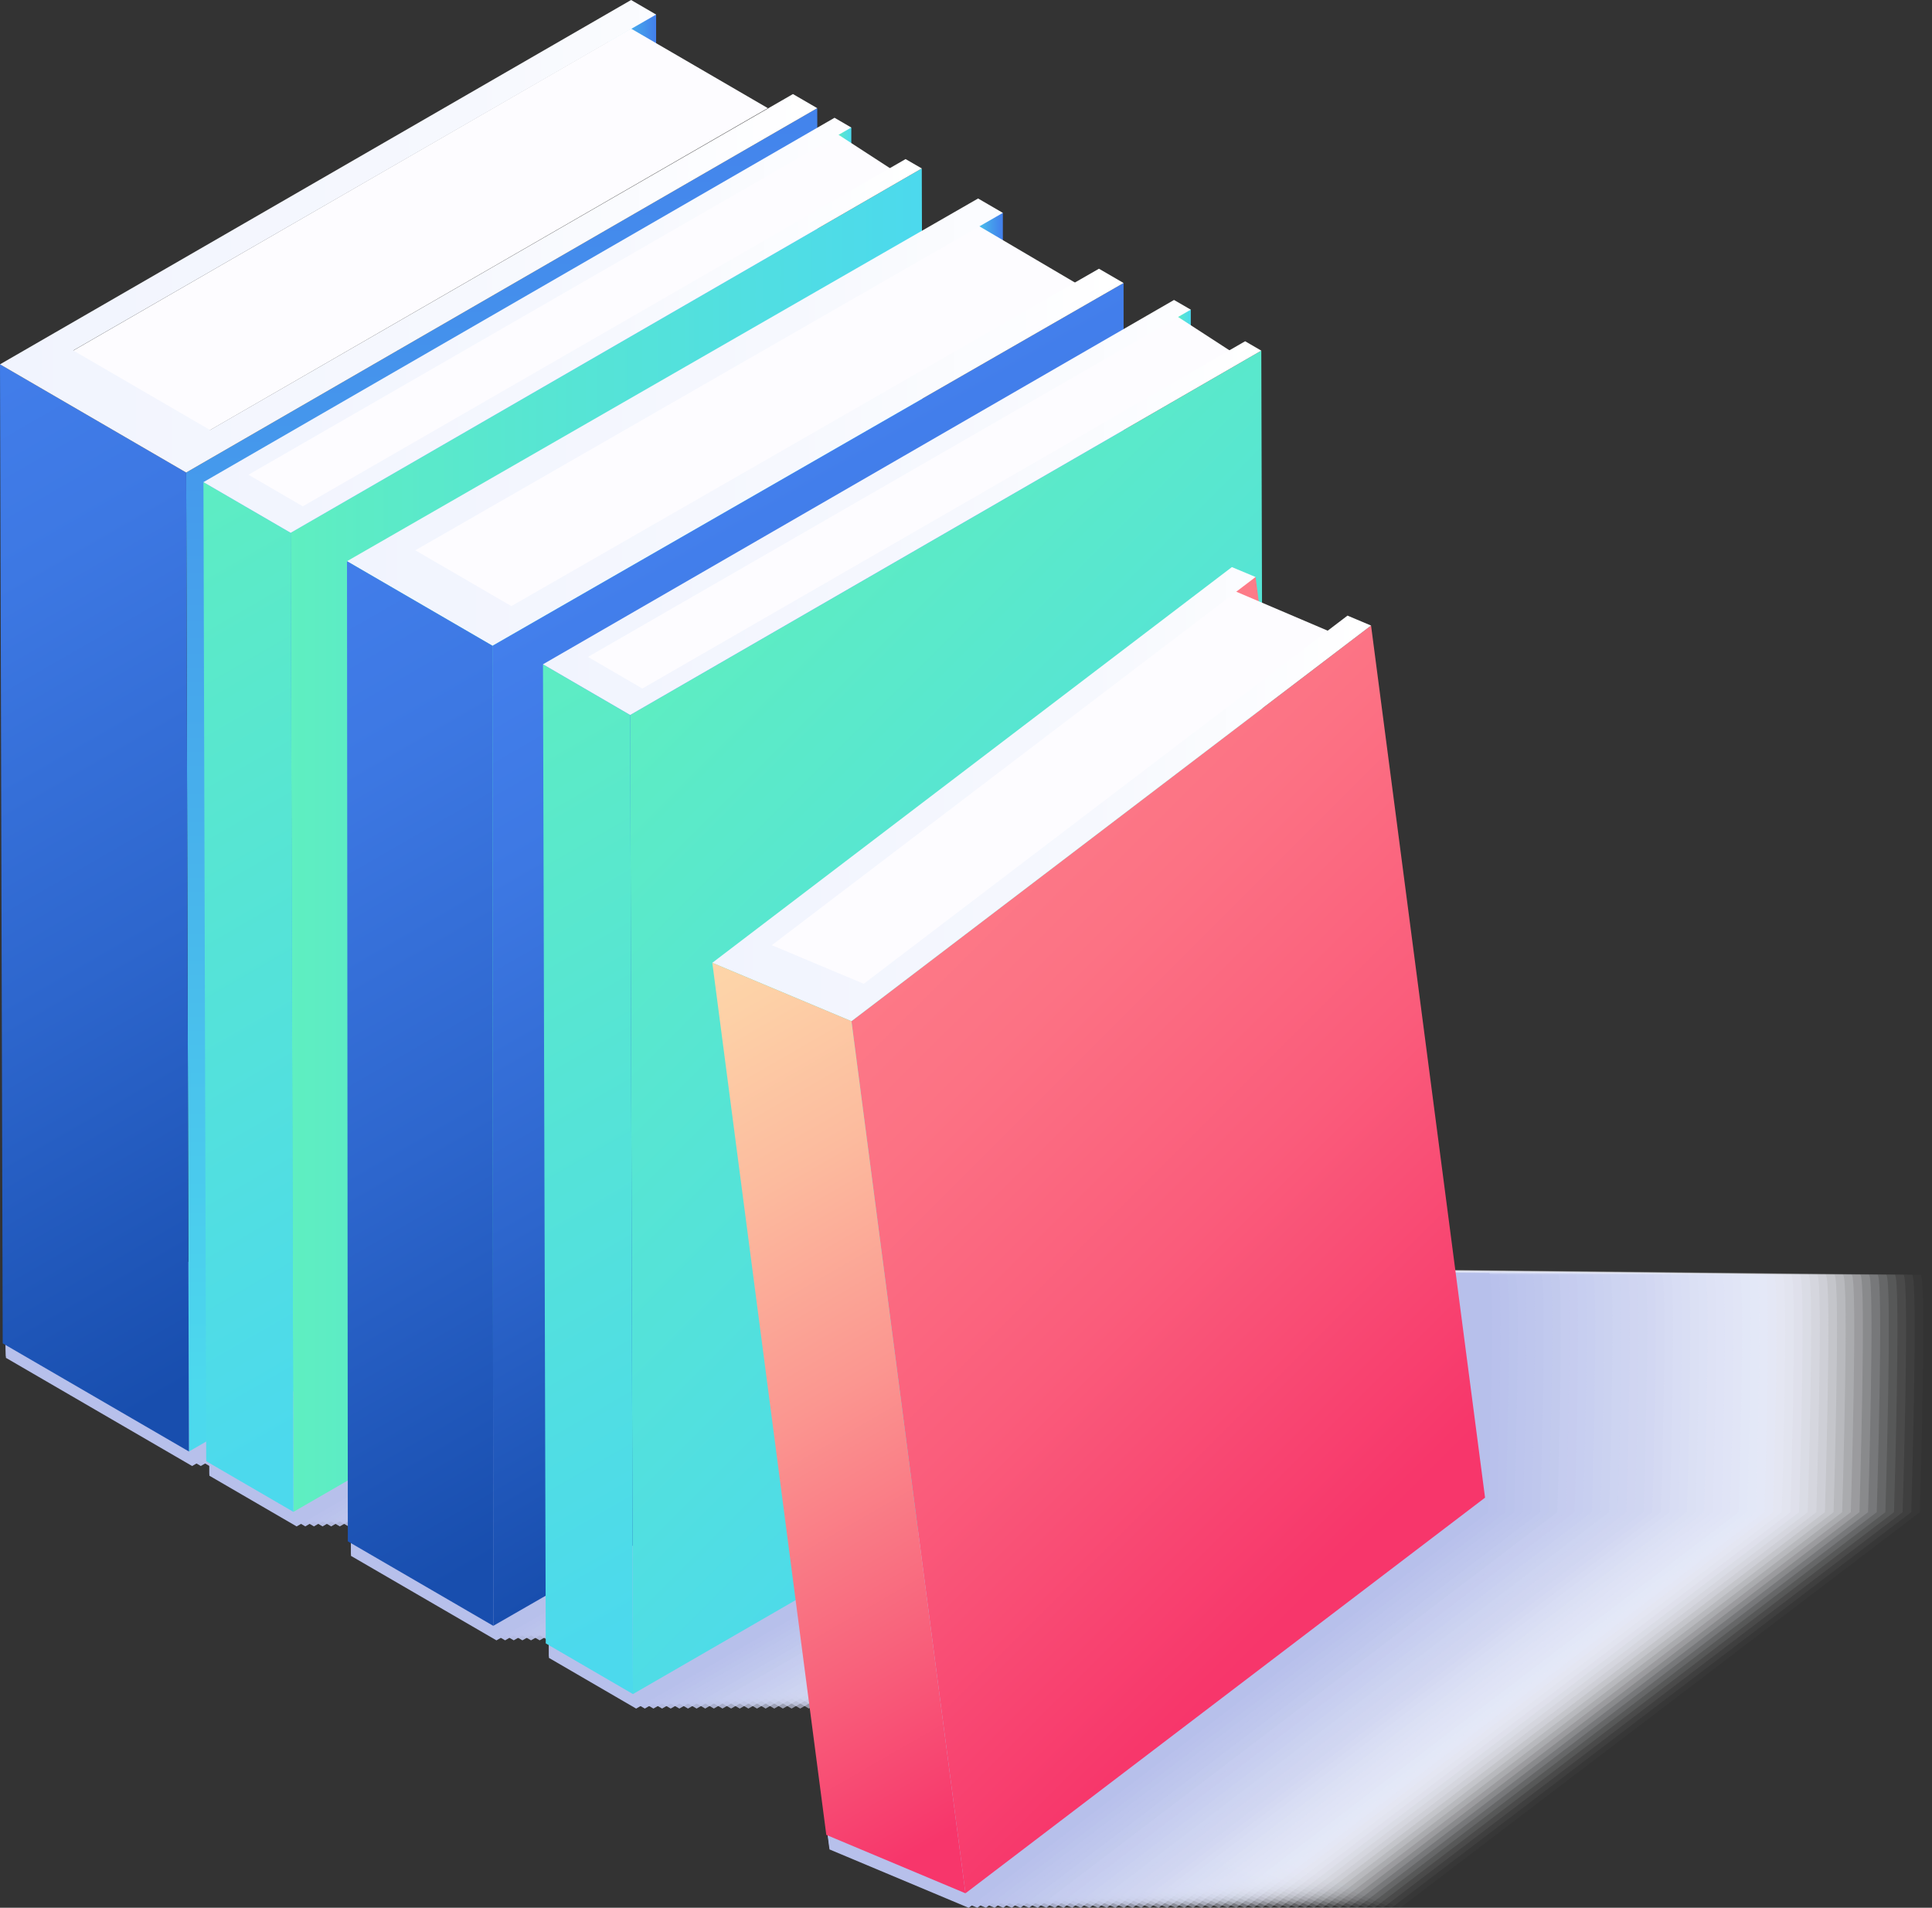 <?xml version="1.0" encoding="UTF-8"?><svg xmlns="http://www.w3.org/2000/svg" xmlns:xlink="http://www.w3.org/1999/xlink" viewBox="0 0 656.05 647.83"><rect x="0" y="0" width="656.05" height="647.83" fill="#333333" stroke="none"/><defs><style>.cls-1{fill:#e1e5f7;opacity:.41;}.cls-2{fill:#bfc7ed;opacity:.88;}.cls-3{fill:#fd7b88;}.cls-4{fill:#f8f9fd;opacity:.1;}.cls-5{fill:#e4e8f8;opacity:.37;}.cls-6{fill:#c4cbef;opacity:.82;}.cls-7{fill:#f7f8fd;opacity:.12;}.cls-8{fill:#d5daf3;opacity:.59;}.cls-9{fill:url(#linear-gradient-8);}.cls-10{fill:url(#linear-gradient-7);}.cls-11{fill:url(#linear-gradient-5);}.cls-12{fill:url(#linear-gradient-6);}.cls-13{fill:url(#linear-gradient-9);}.cls-14{fill:url(#linear-gradient-4);}.cls-15{fill:url(#linear-gradient-3);}.cls-16{fill:url(#linear-gradient-2);}.cls-17{fill:#c2caee;opacity:.84;}.cls-18{fill:#cfd5f2;opacity:.67;}.cls-19{fill:#f5f6fc;opacity:.14;}.cls-20{fill:#d2d7f2;opacity:.63;}.cls-21{fill:#ccd3f1;opacity:.71;}.cls-22{fill:#d9def4;opacity:.53;}.cls-23{fill:url(#linear-gradient);}.cls-24{fill:#eef0fa;opacity:.24;}.cls-25{fill:#d7dcf4;opacity:.55;}.cls-26{fill:#e0e4f6;opacity:.43;}.cls-27{fill:#fcfdfe;opacity:.04;}.cls-28{fill:#edeffa;opacity:.25;}.cls-29{fill:#c5ccef;opacity:.8;}.cls-30{isolation:isolate;}.cls-31{fill:#dfe3f6;opacity:.45;}.cls-32{fill:#fdfcff;}.cls-33{fill:#dadff5;opacity:.51;}.cls-34{fill:#e3e6f7;opacity:.39;}.cls-35{mix-blend-mode:multiply;}.cls-36{fill:#eaecf9;opacity:.29;}.cls-37{fill:#cbd1f0;opacity:.73;}.cls-38{fill:#e6e9f8;opacity:.35;}.cls-39{fill:#bbc4ec;opacity:.94;}.cls-40{fill:#c8cff0;opacity:.76;}.cls-41{fill:#d6dbf4;opacity:.57;}.cls-42{fill:#fff;opacity:0;}.cls-43{fill:#ebeefa;opacity:.27;}.cls-44{fill:#bdc5ed;opacity:.92;}.cls-45{fill:url(#linear-gradient-10);}.cls-46{fill:url(#linear-gradient-11);}.cls-47{fill:url(#linear-gradient-12);}.cls-48{fill:url(#linear-gradient-13);}.cls-49{fill:url(#linear-gradient-19);}.cls-50{fill:url(#linear-gradient-14);}.cls-51{fill:url(#linear-gradient-15);}.cls-52{fill:url(#linear-gradient-16);}.cls-53{fill:url(#linear-gradient-17);}.cls-54{fill:url(#linear-gradient-18);}.cls-55{fill:#d0d6f2;opacity:.65;}.cls-56{fill:#f4f5fc;opacity:.16;}.cls-57{fill:#dde1f6;opacity:.47;}.cls-58{fill:#e8ebf9;opacity:.31;}.cls-59{fill:#bec6ed;opacity:.9;}.cls-60{fill:#fbfbfe;opacity:.06;}.cls-61{fill:#bac2ec;opacity:.96;}.cls-62{fill:#f9fafd;opacity:.08;}.cls-63{fill:#f2f4fb;opacity:.18;}.cls-64{fill:#fefeff;opacity:.02;}.cls-65{fill:#f1f3fb;opacity:.2;}.cls-66{fill:#b7c0eb;}.cls-67{fill:#d3d9f3;opacity:.61;}.cls-68{fill:#eff1fb;opacity:.22;}.cls-69{fill:#c7ceef;opacity:.78;}.cls-70{fill:#c9d0f0;opacity:.75;}.cls-71{fill:#ced4f1;opacity:.69;}.cls-72{fill:#e7eaf8;opacity:.33;}.cls-73{fill:#c1c9ee;opacity:.86;}.cls-74{fill:#b8c1eb;opacity:.98;}.cls-75{fill:#dce0f5;opacity:.49;}</style><linearGradient id="linear-gradient" x1="206.71" y1="16.25" x2="222.79" y2="16.25" gradientUnits="userSpaceOnUse"><stop offset="0" stop-color="#4cd9ed"/><stop offset=".54" stop-color="#46a5ec"/><stop offset="1" stop-color="#437fec"/></linearGradient><linearGradient id="linear-gradient-2" x1="547.8" y1="5674.23" x2="547.8" y2="5565.98" gradientTransform="translate(-2137.53 -23417.75) scale(4.21)" xlink:href="#linear-gradient"/><linearGradient id="linear-gradient-3" x1="494" y1="5594.28" x2="535.74" y2="5666.58" gradientTransform="translate(-2137.53 -23417.75) scale(4.21)" gradientUnits="userSpaceOnUse"><stop offset="0" stop-color="#437fec"/><stop offset=".24" stop-color="#3d78e3"/><stop offset=".61" stop-color="#2d66cd"/><stop offset="1" stop-color="#184eae"/></linearGradient><linearGradient id="linear-gradient-4" x1="507.26" y1="5576.3" x2="573.11" y2="5576.3" gradientTransform="translate(-2137.53 -23417.75) scale(4.21)" gradientUnits="userSpaceOnUse"><stop offset="0" stop-color="#f1f4fe"/><stop offset=".58" stop-color="#f6f8fe"/><stop offset="1" stop-color="#fff"/></linearGradient><linearGradient id="linear-gradient-5" x1="283.88" y1="47.7" x2="289.07" y2="47.7" gradientUnits="userSpaceOnUse"><stop offset="0" stop-color="#5fefc0"/><stop offset=".13" stop-color="#5cebc6"/><stop offset="1" stop-color="#4cd9ed"/></linearGradient><linearGradient id="linear-gradient-6" x1="530.68" y1="5624.97" x2="581.76" y2="5624.97" gradientTransform="translate(-2137.53 -23417.75) scale(4.21)" xlink:href="#linear-gradient-5"/><linearGradient id="linear-gradient-7" x1="508.4" y1="5604.92" x2="546.15" y2="5670.3" gradientTransform="translate(-2137.53 -23417.75) scale(4.21)" xlink:href="#linear-gradient-5"/><linearGradient id="linear-gradient-8" x1="523.65" y1="5583.48" x2="581.54" y2="5583.48" xlink:href="#linear-gradient-4"/><linearGradient id="linear-gradient-9" x1="329.72" y1="78.32" x2="340.54" y2="78.32" xlink:href="#linear-gradient"/><linearGradient id="linear-gradient-10" x1="202.3" y1="199.02" x2="346.73" y2="449.19" gradientTransform="matrix(1,0,0,1,0,0)" xlink:href="#linear-gradient-3"/><linearGradient id="linear-gradient-11" x1="535.22" y1="5591.28" x2="597.8" y2="5591.28" xlink:href="#linear-gradient-4"/><linearGradient id="linear-gradient-12" x1="521.06" y1="5610.66" x2="561.16" y2="5680.11" gradientTransform="translate(-2137.53 -23417.75) scale(4.21)" xlink:href="#linear-gradient-3"/><linearGradient id="linear-gradient-13" x1="399.15" y1="109.55" x2="404.35" y2="109.55" xlink:href="#linear-gradient-5"/><linearGradient id="linear-gradient-14" x1="558.43" y1="5614.5" x2="608.73" y2="5664.8" gradientTransform="translate(-2137.53 -23417.75) scale(4.21)" xlink:href="#linear-gradient-5"/><linearGradient id="linear-gradient-15" x1="535.76" y1="5619.6" x2="573.51" y2="5684.98" gradientTransform="translate(-2137.53 -23417.75) scale(4.21)" xlink:href="#linear-gradient-5"/><linearGradient id="linear-gradient-16" x1="551.01" y1="5598.16" x2="608.9" y2="5598.16" xlink:href="#linear-gradient-4"/><linearGradient id="linear-gradient-17" x1="579.04" y1="5636.39" x2="623.76" y2="5681.12" gradientTransform="translate(-2137.53 -23417.75) scale(4.21)" gradientUnits="userSpaceOnUse"><stop offset="0" stop-color="#fd7b88"/><stop offset=".22" stop-color="#fc7284"/><stop offset=".56" stop-color="#fa5c7b"/><stop offset=".98" stop-color="#f7376b"/><stop offset="1" stop-color="#f7366b"/></linearGradient><linearGradient id="linear-gradient-18" x1="564.66" y1="5621.26" x2="617.74" y2="5621.26" xlink:href="#linear-gradient-4"/><linearGradient id="linear-gradient-19" x1="556.07" y1="5639.81" x2="593.64" y2="5704.88" gradientTransform="translate(-2137.53 -23417.75) scale(4.21)" gradientUnits="userSpaceOnUse"><stop offset="0" stop-color="#fedaab"/><stop offset=".12" stop-color="#fdd1a7"/><stop offset=".3" stop-color="#fcbb9e"/><stop offset=".53" stop-color="#fb9690"/><stop offset=".79" stop-color="#f8637c"/><stop offset="1" stop-color="#f7366b"/></linearGradient></defs><g class="cls-30"><g id="Layer_2"><g id="Design"><g class="cls-35"><path class="cls-42" d="M655.18,432.86s-504.6-5.82-504.59-3.18c0,.24.93,31.4.93,31.4l63.23,36.74,5.83-3.37.02,6.66,29.63,17.21,18.45-10.65.02,20.65,49.39,28.7,17.77-10.21.04,16.16,29.61,17.22,55.24-31.89,10.42,79.71,47.25,19.83,176.44-134.34s2.42-79.25.31-80.62Z"/><path class="cls-64" d="M652.25,432.86s-504.6-5.82-504.6-3.18c0,.24.93,31.39.93,31.39l63.23,36.74,5.83-3.37.02,6.66,29.63,17.21,18.45-10.65.02,20.65,49.39,28.7,17.77-10.21.04,16.16,29.61,17.22,55.24-31.89,10.42,79.71,47.25,19.83,176.44-134.34s2.42-79.25.31-80.62Z"/><path class="cls-27" d="M649.32,432.86s-504.6-5.82-504.6-3.18c0,.24.93,31.4.93,31.4l63.23,36.74,5.84-3.37.02,6.66,29.63,17.21,18.45-10.65.02,20.65,49.39,28.7,17.77-10.21.04,16.16,29.61,17.22,55.24-31.89,10.42,79.71,47.25,19.83,176.44-134.34s2.42-79.25.31-80.62Z"/><path class="cls-60" d="M646.39,432.86s-504.6-5.82-504.6-3.18c0,.24.93,31.4.93,31.4l63.23,36.74,5.84-3.37.02,6.66,29.63,17.21,18.45-10.65.02,20.65,49.39,28.7,17.77-10.21.04,16.16,29.61,17.22,55.24-31.89,10.42,79.71,47.25,19.83,176.44-134.34s2.42-79.25.31-80.62Z"/><path class="cls-62" d="M643.46,432.86s-504.6-5.82-504.6-3.18c0,.24.93,31.4.93,31.4l63.23,36.74,5.84-3.37.02,6.66,29.63,17.21,18.45-10.65.02,20.65,49.39,28.7,17.77-10.21.04,16.16,29.61,17.22,55.24-31.89,10.42,79.71,47.25,19.83,176.44-134.34s2.42-79.25.31-80.62Z"/><path class="cls-4" d="M640.53,432.86s-504.6-5.82-504.6-3.18c0,.24.93,31.4.93,31.4l63.23,36.74,5.84-3.37.02,6.66,29.63,17.21,18.45-10.65.02,20.65,49.39,28.7,17.77-10.21.04,16.16,29.61,17.22,55.24-31.89,10.42,79.71,47.25,19.83,176.44-134.34s2.42-79.25.31-80.62Z"/><path class="cls-7" d="M637.6,432.86s-504.6-5.82-504.6-3.18c0,.24.93,31.4.93,31.4l63.23,36.74,5.84-3.37.02,6.66,29.63,17.21,18.45-10.65.02,20.65,49.39,28.7,17.77-10.21.04,16.16,29.61,17.22,55.24-31.89,10.42,79.71,47.25,19.83,176.44-134.34s2.42-79.25.31-80.62Z"/><path class="cls-19" d="M634.66,432.86s-504.6-5.82-504.6-3.18c0,.24.93,31.4.93,31.4l63.23,36.74,5.84-3.37.02,6.66,29.63,17.21,18.45-10.65.02,20.65,49.39,28.7,17.77-10.21.04,16.16,29.61,17.22,55.24-31.89,10.42,79.71,47.25,19.83,176.44-134.34s2.42-79.25.31-80.62Z"/><path class="cls-56" d="M631.73,432.86s-504.6-5.82-504.6-3.18c0,.24.93,31.4.93,31.4l63.23,36.74,5.84-3.37.02,6.66,29.63,17.21,18.45-10.65.02,20.65,49.39,28.7,17.77-10.21.04,16.16,29.61,17.22,55.24-31.89,10.42,79.71,47.25,19.83,176.44-134.34s2.42-79.25.31-80.62Z"/><path class="cls-63" d="M628.8,432.86s-504.6-5.82-504.6-3.18c0,.24.93,31.4.93,31.4l63.23,36.74,5.84-3.37.02,6.66,29.63,17.21,18.45-10.65.02,20.65,49.39,28.7,17.77-10.21.04,16.16,29.61,17.22,55.24-31.89,10.42,79.71,47.25,19.83,176.44-134.34s2.42-79.25.31-80.62Z"/><path class="cls-65" d="M625.87,432.86s-504.6-5.82-504.6-3.18c0,.24.93,31.4.93,31.4l63.23,36.74,5.84-3.37.02,6.66,29.63,17.21,18.45-10.65.02,20.65,49.39,28.7,17.77-10.21.04,16.16,29.61,17.22,55.24-31.89,10.42,79.71,47.25,19.83,176.44-134.34s2.42-79.25.31-80.62Z"/><path class="cls-68" d="M622.94,432.86s-504.6-5.82-504.6-3.18c0,.24.93,31.4.93,31.4l63.23,36.74,5.84-3.37.02,6.66,29.63,17.21,18.45-10.65.02,20.65,49.39,28.7,17.77-10.21.04,16.16,29.61,17.22,55.24-31.89,10.42,79.71,47.25,19.83,176.44-134.34s2.42-79.25.31-80.62Z"/><path class="cls-24" d="M620.01,432.86s-504.6-5.82-504.6-3.18c0,.24.93,31.4.93,31.4l63.23,36.74,5.84-3.37.02,6.66,29.63,17.21,18.45-10.65.02,20.65,49.39,28.7,17.77-10.21.04,16.16,29.61,17.22,55.24-31.89,10.42,79.71,47.25,19.83,176.44-134.34s2.42-79.25.31-80.62Z"/><path class="cls-28" d="M617.08,432.86s-504.6-5.82-504.6-3.18c0,.24.93,31.4.93,31.4l63.23,36.74,5.84-3.37.02,6.66,29.63,17.21,18.45-10.65.02,20.65,49.39,28.7,17.77-10.21.04,16.16,29.62,17.22,55.24-31.89,10.42,79.71,47.25,19.83,176.44-134.34s2.42-79.25.31-80.62Z"/><path class="cls-43" d="M614.15,432.86s-504.6-5.82-504.6-3.18c0,.24.93,31.4.93,31.4l63.23,36.74,5.84-3.37.02,6.66,29.63,17.21,18.45-10.65.02,20.65,49.39,28.7,17.77-10.21.04,16.16,29.62,17.22,55.24-31.89,10.42,79.71,47.25,19.83,176.44-134.34s2.42-79.25.31-80.62Z"/><path class="cls-36" d="M611.22,432.86s-504.6-5.82-504.6-3.18c0,.24.93,31.4.93,31.4l63.23,36.74,5.84-3.37.02,6.66,29.63,17.21,18.45-10.65.02,20.65,49.39,28.7,17.77-10.21.04,16.16,29.62,17.22,55.24-31.89,10.42,79.71,47.25,19.83,176.44-134.34s2.42-79.25.31-80.62Z"/><path class="cls-58" d="M608.28,432.86s-504.6-5.82-504.6-3.18c0,.24.93,31.4.93,31.4l63.23,36.74,5.84-3.37.02,6.66,29.63,17.21,18.45-10.65.02,20.65,49.39,28.7,17.77-10.21.04,16.16,29.62,17.22,55.24-31.89,10.42,79.71,47.25,19.83,176.44-134.34s2.42-79.25.31-80.62Z"/><path class="cls-72" d="M605.35,432.86s-504.6-5.82-504.6-3.18c0,.24.93,31.4.93,31.4l63.23,36.74,5.84-3.37.02,6.66,29.63,17.21,18.45-10.65.02,20.65,49.39,28.7,17.77-10.21.04,16.16,29.62,17.22,55.24-31.89,10.42,79.71,47.25,19.83,176.44-134.34s2.42-79.25.31-80.62Z"/><path class="cls-38" d="M602.42,432.86s-504.61-5.82-504.6-3.18c0,.24.93,31.4.93,31.4l63.23,36.74,5.84-3.37.02,6.66,29.63,17.21,18.45-10.65.02,20.65,49.39,28.7,17.77-10.21.04,16.16,29.62,17.22,55.24-31.89,10.42,79.71,47.25,19.83,176.44-134.34s2.42-79.25.31-80.62Z"/><path class="cls-5" d="M599.49,432.86s-504.61-5.82-504.6-3.18c0,.24.93,31.4.93,31.4l63.23,36.74,5.84-3.37.02,6.66,29.63,17.21,18.45-10.65.02,20.65,49.39,28.7,17.77-10.21.04,16.16,29.62,17.22,55.24-31.89,10.42,79.71,47.25,19.83,176.44-134.34s2.42-79.25.31-80.62Z"/><path class="cls-34" d="M596.56,432.86s-504.61-5.82-504.6-3.18c0,.24.93,31.4.93,31.4l63.23,36.74,5.84-3.37.02,6.66,29.63,17.21,18.45-10.65.02,20.65,49.39,28.7,17.77-10.21.04,16.16,29.62,17.22,55.24-31.89,10.42,79.71,47.25,19.83,176.44-134.34s2.42-79.25.31-80.62Z"/><path class="cls-1" d="M593.63,432.86s-504.61-5.82-504.6-3.18c0,.24.93,31.4.93,31.4l63.23,36.74,5.84-3.37.02,6.66,29.63,17.21,18.45-10.65.02,20.65,49.39,28.7,17.77-10.21.04,16.16,29.62,17.22,55.24-31.89,10.42,79.71,47.25,19.83,176.44-134.34s2.42-79.25.31-80.62Z"/><path class="cls-26" d="M590.7,432.86s-504.61-5.82-504.6-3.18c0,.24.93,31.4.93,31.4l63.23,36.74,5.84-3.37.02,6.66,29.63,17.21,18.45-10.65.02,20.65,49.39,28.7,17.77-10.21.04,16.16,29.62,17.22,55.24-31.89,10.42,79.71,47.25,19.83,176.44-134.34s2.42-79.25.31-80.62Z"/><path class="cls-31" d="M587.77,432.86s-504.61-5.82-504.6-3.18c0,.24.93,31.4.93,31.4l63.23,36.74,5.84-3.37.02,6.66,29.63,17.21,18.45-10.65.02,20.65,49.39,28.7,17.77-10.21.04,16.16,29.62,17.22,55.24-31.89,10.42,79.71,47.25,19.83,176.44-134.34s2.42-79.25.31-80.62Z"/><path class="cls-57" d="M584.84,432.86s-504.61-5.82-504.6-3.18c0,.24.93,31.4.93,31.4l63.23,36.74,5.84-3.37.02,6.66,29.63,17.21,18.45-10.65.02,20.65,49.39,28.7,17.77-10.21.04,16.16,29.62,17.22,55.24-31.89,10.42,79.71,47.25,19.83,176.44-134.34s2.42-79.25.31-80.62Z"/><path class="cls-75" d="M581.9,432.86s-504.61-5.82-504.6-3.18c0,.24.93,31.4.93,31.4l63.23,36.74,5.84-3.37.02,6.66,29.63,17.21,18.45-10.65.02,20.65,49.39,28.7,17.77-10.21.04,16.16,29.62,17.22,55.24-31.89,10.42,79.71,47.25,19.83,176.44-134.34s2.42-79.25.31-80.62Z"/><path class="cls-33" d="M578.97,432.86s-504.61-5.82-504.6-3.18c0,.24.93,31.4.93,31.4l63.23,36.74,5.84-3.37.02,6.66,29.63,17.21,18.45-10.65.02,20.65,49.39,28.7,17.77-10.21.04,16.16,29.62,17.22,55.24-31.89,10.42,79.71,47.25,19.83,176.44-134.34s2.42-79.25.31-80.62Z"/><path class="cls-22" d="M576.04,432.86s-504.61-5.82-504.6-3.18c0,.24.93,31.4.93,31.4l63.23,36.74,5.84-3.37.02,6.66,29.63,17.21,18.45-10.65.02,20.65,49.39,28.7,17.77-10.21.04,16.16,29.62,17.22,55.24-31.89,10.42,79.71,47.25,19.83,176.44-134.34s2.42-79.25.31-80.62Z"/><path class="cls-25" d="M573.11,432.86s-504.61-5.82-504.6-3.18c0,.24.93,31.4.93,31.4l63.23,36.74,5.84-3.37.02,6.66,29.63,17.21,18.45-10.65.02,20.65,49.39,28.7,17.77-10.21.04,16.16,29.62,17.22,55.24-31.89,10.42,79.71,47.25,19.83,176.44-134.34s2.42-79.25.31-80.62Z"/><path class="cls-41" d="M570.18,432.86s-504.61-5.82-504.6-3.18c0,.24.93,31.4.93,31.4l63.23,36.74,5.84-3.37.02,6.66,29.63,17.21,18.45-10.65.02,20.65,49.39,28.69,17.77-10.21.04,16.16,29.62,17.22,55.24-31.89,10.42,79.71,47.25,19.83,176.44-134.34s2.42-79.25.31-80.62Z"/><path class="cls-8" d="M567.25,432.86s-504.61-5.82-504.6-3.18c0,.24.93,31.4.93,31.4l63.23,36.74,5.84-3.37.02,6.66,29.63,17.21,18.45-10.65.02,20.65,49.39,28.69,17.77-10.21.04,16.16,29.62,17.22,55.24-31.89,10.42,79.71,47.25,19.83,176.44-134.34s2.42-79.25.31-80.62Z"/><path class="cls-67" d="M564.32,432.86s-504.61-5.82-504.6-3.18c0,.24.93,31.4.93,31.4l63.23,36.74,5.84-3.37.02,6.66,29.63,17.21,18.45-10.65.02,20.65,49.39,28.69,17.77-10.21.04,16.16,29.62,17.22,55.24-31.89,10.42,79.71,47.25,19.83,176.44-134.34s2.42-79.25.31-80.62Z"/><path class="cls-20" d="M561.39,432.86s-504.61-5.82-504.6-3.18c0,.24.93,31.4.93,31.4l63.23,36.74,5.84-3.37.02,6.66,29.63,17.21,18.45-10.65.02,20.66,49.39,28.69,17.77-10.21.04,16.16,29.62,17.22,55.24-31.89,10.42,79.71,47.25,19.83,176.44-134.34s2.42-79.25.31-80.62Z"/><path class="cls-55" d="M558.46,432.86s-504.61-5.82-504.6-3.18c0,.24.93,31.4.93,31.4l63.23,36.74,5.84-3.37.02,6.66,29.63,17.21,18.45-10.65.02,20.66,49.39,28.69,17.77-10.21.04,16.16,29.62,17.22,55.24-31.89,10.42,79.71,47.25,19.83,176.44-134.34s2.42-79.25.31-80.62Z"/><path class="cls-18" d="M555.52,432.86s-504.61-5.82-504.61-3.18c0,.24.93,31.4.93,31.4l63.23,36.74,5.84-3.37.02,6.66,29.63,17.21,18.45-10.65.02,20.66,49.39,28.69,17.77-10.21.04,16.16,29.62,17.22,55.24-31.89,10.42,79.71,47.25,19.83,176.44-134.34s2.42-79.25.31-80.62Z"/><path class="cls-71" d="M552.59,432.86s-504.61-5.82-504.61-3.18c0,.24.93,31.4.93,31.4l63.23,36.74,5.84-3.37.02,6.66,29.63,17.21,18.45-10.65.02,20.66,49.39,28.69,17.77-10.21.04,16.16,29.62,17.22,55.24-31.89,10.42,79.71,47.25,19.83,176.44-134.34s2.42-79.25.31-80.62Z"/><path class="cls-21" d="M549.66,432.86s-504.61-5.82-504.61-3.18c0,.24.93,31.4.93,31.4l63.23,36.74,5.84-3.37.02,6.66,29.63,17.21,18.45-10.65.02,20.66,49.39,28.69,17.77-10.21.04,16.16,29.62,17.22,55.24-31.89,10.42,79.71,47.25,19.83,176.44-134.34s2.42-79.25.31-80.62Z"/><path class="cls-37" d="M546.73,432.86s-504.61-5.82-504.61-3.18c0,.24.93,31.4.93,31.4l63.23,36.74,5.84-3.37.02,6.66,29.63,17.21,18.45-10.65.02,20.66,49.39,28.69,17.77-10.21.04,16.16,29.62,17.22,55.24-31.89,10.42,79.71,47.25,19.83,176.44-134.34s2.42-79.25.31-80.62Z"/><path class="cls-70" d="M543.8,432.86s-504.61-5.82-504.61-3.18c0,.24.93,31.4.93,31.4l63.23,36.74,5.84-3.37.02,6.66,29.63,17.21,18.45-10.65.02,20.66,49.39,28.69,17.77-10.21.04,16.16,29.62,17.22,55.24-31.89,10.42,79.71,47.25,19.83,176.44-134.34s2.42-79.25.32-80.62Z"/><path class="cls-40" d="M540.87,432.86s-504.61-5.82-504.61-3.18c0,.24.93,31.4.93,31.4l63.23,36.74,5.84-3.37.02,6.66,29.63,17.21,18.45-10.65.02,20.66,49.39,28.69,17.77-10.21.04,16.16,29.62,17.22,55.24-31.89,10.42,79.71,47.25,19.83,176.44-134.34s2.42-79.25.32-80.62Z"/><path class="cls-69" d="M537.94,432.86s-504.61-5.82-504.61-3.18c0,.24.93,31.4.93,31.4l63.23,36.74,5.84-3.37.02,6.66,29.63,17.21,18.45-10.66.02,20.66,49.39,28.69,17.77-10.21.04,16.16,29.62,17.22,55.24-31.89,10.42,79.71,47.25,19.83,176.44-134.34s2.42-79.25.32-80.62Z"/><path class="cls-29" d="M535.01,432.86s-504.61-5.82-504.61-3.18c0,.24.93,31.4.93,31.4l63.23,36.74,5.84-3.37.02,6.66,29.63,17.21,18.45-10.66.02,20.66,49.39,28.69,17.77-10.21.04,16.16,29.62,17.22,55.24-31.89,10.42,79.71,47.25,19.83,176.44-134.34s2.42-79.25.32-80.62Z"/><path class="cls-6" d="M532.08,432.86s-504.61-5.82-504.61-3.18c0,.24.93,31.4.93,31.4l63.23,36.74,5.84-3.37.02,6.66,29.63,17.21,18.45-10.66.02,20.66,49.39,28.69,17.77-10.21.04,16.16,29.62,17.22,55.24-31.89,10.42,79.71,47.25,19.83,176.44-134.34s2.42-79.25.32-80.62Z"/><path class="cls-17" d="M529.14,432.86s-504.61-5.82-504.61-3.18c0,.24.93,31.4.93,31.4l63.23,36.74,5.84-3.37.02,6.66,29.63,17.21,18.45-10.66.02,20.66,49.39,28.69,17.77-10.21.04,16.16,29.62,17.22,55.24-31.89,10.42,79.71,47.25,19.83,176.44-134.34s2.42-79.25.32-80.62Z"/><path class="cls-73" d="M526.21,432.86s-504.61-5.82-504.61-3.18c0,.24.93,31.4.93,31.4l63.23,36.74,5.84-3.37.02,6.66,29.63,17.22,18.45-10.66.02,20.66,49.39,28.69,17.78-10.21.04,16.16,29.62,17.22,55.24-31.89,10.42,79.71,47.25,19.83,176.44-134.34s2.42-79.25.32-80.62Z"/><path class="cls-2" d="M523.28,432.86s-504.61-5.82-504.61-3.18c0,.24.93,31.4.93,31.4l63.23,36.74,5.84-3.37.02,6.66,29.63,17.22,18.45-10.66.02,20.66,49.39,28.69,17.78-10.21.04,16.16,29.62,17.22,55.24-31.89,10.42,79.71,47.26,19.83,176.44-134.34s2.42-79.25.32-80.62Z"/><path class="cls-59" d="M520.35,432.86s-504.61-5.82-504.61-3.18c0,.24.93,31.4.93,31.4l63.23,36.74,5.84-3.37.02,6.66,29.63,17.22,18.45-10.66.02,20.66,49.39,28.69,17.78-10.21.04,16.16,29.62,17.22,55.24-31.89,10.42,79.71,47.26,19.83,176.44-134.34s2.42-79.25.32-80.62Z"/><path class="cls-44" d="M517.42,432.86s-504.61-5.82-504.61-3.18c0,.24.93,31.4.93,31.4l63.23,36.74,5.84-3.37.02,6.66,29.63,17.22,18.45-10.66.02,20.66,49.39,28.69,17.78-10.21.04,16.16,29.62,17.22,55.24-31.89,10.42,79.71,47.26,19.83,176.44-134.34s2.42-79.25.32-80.62Z"/><path class="cls-39" d="M514.49,432.86s-504.61-5.82-504.61-3.18c0,.24.93,31.4.93,31.4l63.23,36.74,5.84-3.37.02,6.66,29.63,17.22,18.45-10.66.02,20.66,49.39,28.69,17.78-10.21.04,16.16,29.62,17.22,55.24-31.89,10.42,79.71,47.26,19.83,176.44-134.34s2.42-79.25.32-80.62Z"/><path class="cls-61" d="M511.56,432.86s-504.61-5.82-504.61-3.18c0,.24.93,31.4.93,31.4l63.23,36.74,5.84-3.37.02,6.66,29.63,17.22,18.45-10.66v20.66s49.4,28.69,49.4,28.69l17.78-10.21.04,16.16,29.62,17.22,55.24-31.89,10.42,79.71,47.26,19.83,176.44-134.34s2.42-79.25.32-80.62Z"/><path class="cls-74" d="M508.63,432.86s-504.61-5.82-504.61-3.18c0,.24.93,31.4.93,31.4l63.23,36.74,5.84-3.37.02,6.66,29.63,17.22,18.45-10.66v20.66s49.4,28.69,49.4,28.69l17.78-10.21.04,16.16,29.62,17.22,55.24-31.89,10.42,79.71,47.26,19.83,176.44-134.34s2.42-79.25.32-80.62Z"/><path class="cls-66" d="M505.7,432.86S1.08,427.04,1.08,429.69c0,.24.93,31.4.93,31.4l63.23,36.74,5.84-3.37.02,6.66,29.63,17.22,18.45-10.66v20.66s49.4,28.69,49.4,28.69l17.78-10.21.04,16.16,29.62,17.22,55.24-31.89,10.41,79.71,47.26,19.83,176.44-134.34s2.42-79.25.32-80.62Z"/></g><path class="cls-66" d="M505.69,432.32S1.08,426.5,1.08,429.14c0,.24.93,31.39.93,31.39l63.23,36.73,5.84-3.37v6.66s29.65,17.21,29.65,17.21l18.45-10.65.02,20.65,49.39,28.69,17.77-10.2.05,16.16,29.62,17.22,55.24-31.89,10.42,79.72,47.26,19.83,176.43-134.35s2.42-79.25.32-80.61Z"/><rect class="cls-23" x="206.71" y="4.94" width="16.09" height="22.61"/><polygon class="cls-16" points="277.51 36.73 278.44 369.18 64.16 492.9 63.22 160.46 277.51 36.73"/><polygon class="cls-15" points="64.16 492.9 .92 456.17 0 123.72 63.22 160.46 64.16 492.9"/><polygon class="cls-32" points="16.77 123.73 214.27 9.7 260.73 36.72 63.23 150.73 16.77 123.73"/><polygon class="cls-14" points="269.26 31.94 71.32 146.02 24.87 119.01 222.79 4.94 214.3 0 0 123.72 63.22 160.46 277.51 36.73 269.26 31.94"/><rect class="cls-11" x="283.88" y="43.3" width="5.2" height="8.81"/><polygon class="cls-12" points="313.01 57.2 313.95 389.67 99.64 513.4 98.71 180.94 313.01 57.2"/><polygon class="cls-10" points="99.64 513.4 70.02 496.19 69.08 163.72 98.71 180.94 99.64 513.4"/><polygon class="cls-32" points="79.95 162.12 283.17 44.75 306.01 59.58 99.64 175.09 79.95 162.12"/><polygon class="cls-9" points="307.51 54.02 102.82 171.94 84.37 161.21 289.07 43.3 283.38 39.99 69.08 163.72 98.71 180.94 313.01 57.2 307.51 54.02"/><rect class="cls-13" x="329.72" y="72.29" width="10.82" height="12.05"/><polygon class="cls-45" points="167.21 219.27 381.53 96.1 381.8 428.94 167.5 552.1 167.21 219.27"/><polygon class="cls-32" points="129.77 193 331.11 75.99 366.62 96.89 163.71 215.21 129.77 193"/><polygon class="cls-46" points="373.17 91.25 173.64 205.82 141.03 186.87 340.54 72.29 332.13 67.4 117.83 190.57 167.21 219.27 381.53 96.1 373.17 91.25"/><polygon class="cls-47" points="167.5 552.1 118.11 523.4 117.83 190.57 167.21 219.27 167.5 552.1"/><rect class="cls-48" x="399.15" y="105.15" width="5.21" height="8.8"/><polygon class="cls-50" points="428.3 119.07 429.25 451.51 214.93 575.27 213.99 242.8 428.3 119.07"/><polygon class="cls-51" points="214.93 575.27 185.32 558.05 184.38 225.58 213.99 242.8 214.93 575.27"/><polygon class="cls-32" points="195.25 223.98 398.46 106.61 421.29 121.43 214.93 236.95 195.25 223.98"/><polygon class="cls-52" points="422.81 115.88 218.12 233.81 199.66 223.07 404.35 105.15 398.66 101.86 184.38 225.58 213.99 242.8 428.3 119.07 422.81 115.88"/><polygon class="cls-3" points="418.13 207.95 427.75 206.68 426.36 195.94 416.76 197.2 418.13 207.95"/><polygon class="cls-53" points="289.13 346.77 465.57 212.42 504.28 508.57 327.84 642.92 289.13 346.77"/><polygon class="cls-32" points="252.78 327.71 418.42 200.34 452.43 214.84 285.54 343.57 252.78 327.71"/><polygon class="cls-54" points="457.57 209.05 293.31 334.07 262.08 320.97 426.36 195.94 418.31 192.57 241.88 326.94 289.13 346.77 465.57 212.42 457.57 209.05"/><polygon class="cls-49" points="327.84 642.92 280.59 623.09 241.88 326.94 289.13 346.77 327.84 642.92"/></g></g></g></svg>
